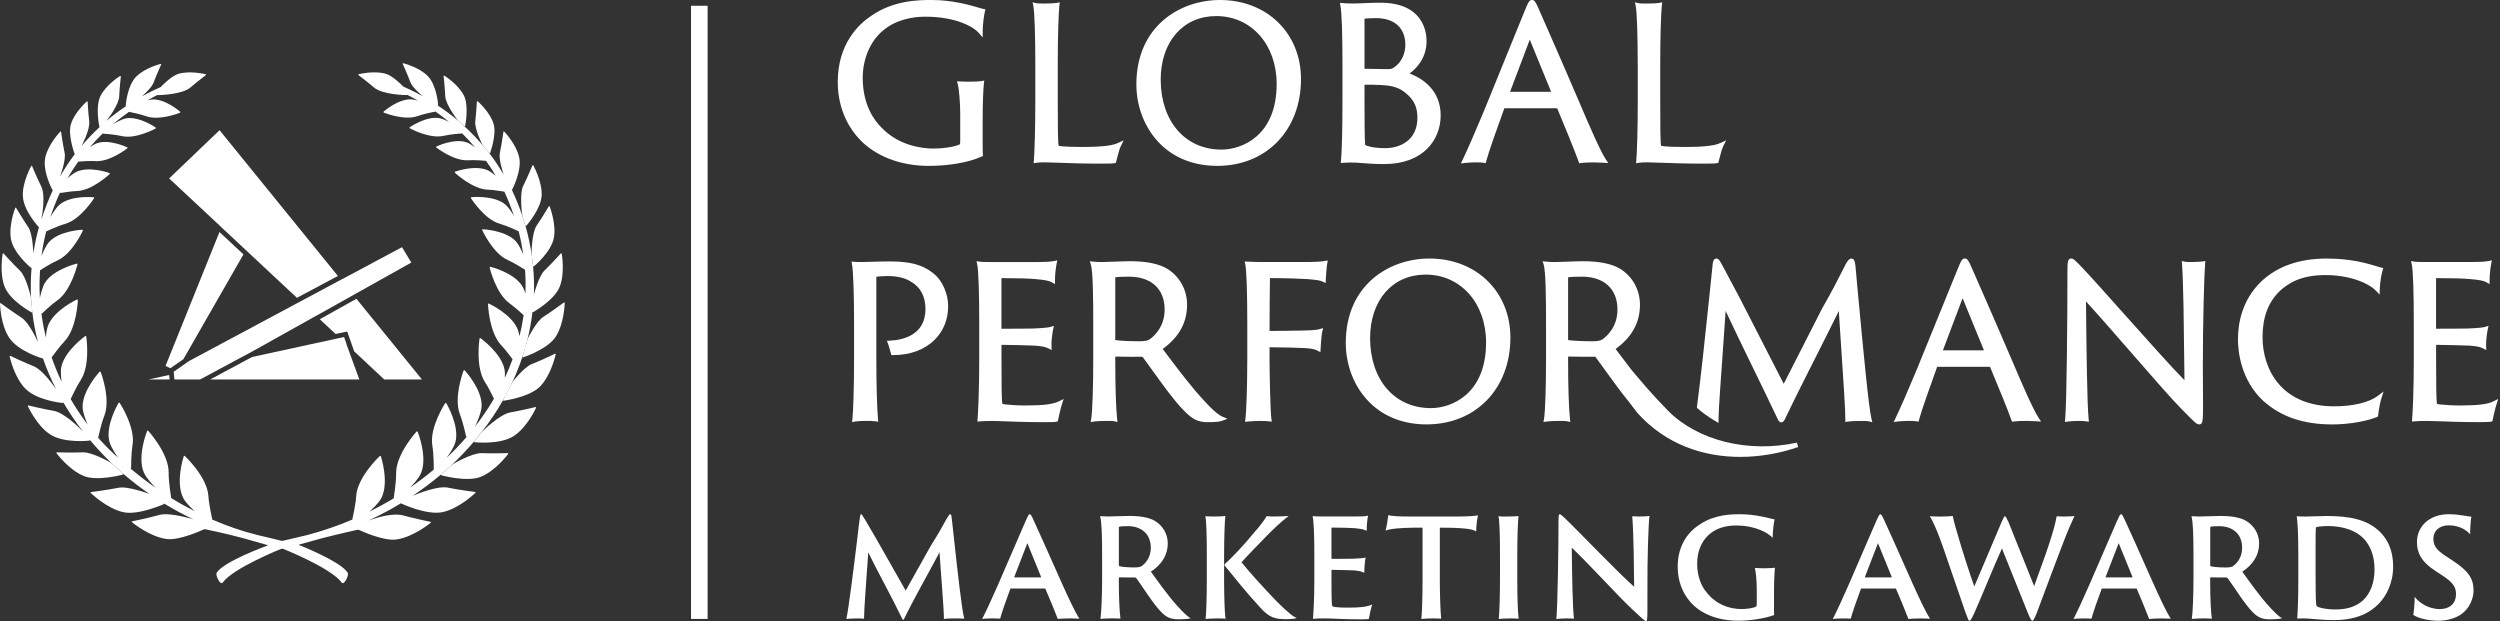 <svg width="161" height="40" viewBox="0 0 161 40" fill="none" xmlns="http://www.w3.org/2000/svg">
<rect x="0" y="0" width="161" height="40" fill="#333333" stroke="none"/>
<g clip-path="url(#clip0_124_957)">
<path d="M22.784 33.941H22.789C22.745 33.957 22.699 33.973 22.654 33.991C22.729 33.962 22.784 33.941 22.784 33.941Z" fill="white"/>
<path d="M20.854 34.633C21.039 34.579 21.264 34.504 21.496 34.421C21.282 34.493 21.069 34.569 20.854 34.633Z" fill="white"/>
<path d="M57.322 21.937L57.113 21.947L57.192 22.14C57.234 22.245 57.311 22.531 57.353 22.684L57.403 22.867H57.516C58.579 22.877 59.538 22.527 60.184 21.889C60.757 21.326 61.06 20.573 61.06 19.712C61.06 18.851 60.649 18.103 60.262 17.735C59.66 17.195 58.931 16.835 57.329 16.835C56.878 16.835 56.442 16.849 56.093 16.86C55.863 16.869 55.67 16.875 55.538 16.875C55.355 16.875 55.173 16.875 55.03 16.862L54.838 16.845L54.871 17.033C54.951 17.495 55.002 18.983 55.002 20.824V23.157C55.002 24.912 54.948 26.481 54.896 26.985L54.875 27.188L55.077 27.143C55.173 27.122 55.517 27.107 55.767 27.107C55.96 27.107 56.222 27.107 56.37 27.13L56.56 27.162L56.542 26.973C56.489 26.416 56.436 24.851 56.436 23.196V17.961C56.436 17.91 56.436 17.859 56.436 17.824C56.542 17.802 56.869 17.776 57.168 17.776C57.792 17.776 58.341 17.912 58.685 18.154C59.284 18.495 59.6 19.101 59.6 19.908C59.6 21.652 58.008 21.907 57.322 21.936V21.937Z" fill="white"/>
<path d="M62.888 16.816L62.932 17.026C63.015 17.404 63.063 18.824 63.063 20.825V23.159C63.063 25.114 62.99 26.575 62.957 26.976L62.942 27.149L63.118 27.134C63.251 27.122 63.547 27.108 63.946 27.108C64.12 27.108 64.35 27.117 64.652 27.13C65.225 27.153 66.091 27.188 67.313 27.188C67.86 27.188 67.968 27.173 68.031 27.157L68.123 27.135L68.14 27.044C68.189 26.805 68.296 26.322 68.391 26.027L68.498 25.695L68.184 25.849C67.807 26.036 67.183 26.113 66.031 26.113C65.511 26.113 65.138 26.079 64.839 26.054L64.762 26.047C64.649 26.035 64.583 26.019 64.553 26.009C64.504 25.814 64.495 24.733 64.495 23.066V22.207C64.907 22.211 66.232 22.235 66.647 22.259C67.156 22.299 67.346 22.352 67.502 22.43L67.728 22.543L67.716 22.291C67.703 22.046 67.753 21.53 67.819 21.229L67.872 20.985L67.63 21.057C67.531 21.087 67.257 21.128 66.519 21.157C66.197 21.168 64.987 21.17 64.493 21.17V17.911C65.511 17.911 66.297 17.935 66.712 17.977C67.262 18.023 67.564 18.081 67.719 18.17L67.941 18.299V18.044C67.941 17.618 68.007 17.178 68.045 16.986L68.09 16.765L67.868 16.814C67.643 16.863 67.111 16.876 66.831 16.876H63.862C63.618 16.876 63.246 16.876 63.098 16.852L62.884 16.817L62.888 16.816Z" fill="white"/>
<path d="M71.763 27.131L71.966 27.175L71.942 26.971C71.871 26.347 71.823 24.874 71.823 23.304V22.963C72.389 22.974 73.274 22.985 73.546 22.974C73.56 22.974 73.573 22.974 73.6 23.008C73.756 23.216 73.953 23.489 74.17 23.792C74.829 24.709 75.65 25.851 76.205 26.4C76.792 27.011 77.146 27.188 77.783 27.188C78.253 27.188 78.546 27.159 78.705 27.099L79.048 26.968L78.708 26.826C78.562 26.765 78.216 26.55 77.532 25.789H77.531C76.755 24.963 75.924 23.859 75.188 22.885L74.878 22.473C75.933 21.708 76.448 20.773 76.448 19.618C76.448 18.676 75.978 17.817 75.19 17.322C74.657 16.99 73.843 16.822 72.772 16.822C72.505 16.822 72.053 16.84 71.665 16.854C71.375 16.865 71.121 16.875 71.007 16.875C70.811 16.875 70.642 16.875 70.408 16.849L70.185 16.826L70.251 17.039C70.388 17.481 70.405 19.202 70.405 20.826V23.159C70.405 24.913 70.349 26.555 70.275 26.976L70.238 27.183L70.447 27.145C70.571 27.122 70.941 27.107 71.21 27.107C71.422 27.107 71.662 27.107 71.766 27.129L71.763 27.131ZM71.823 21.901V17.856C71.956 17.837 72.212 17.817 72.704 17.817C74.144 17.817 75.003 18.61 75.003 19.937C75.003 21.038 74.337 21.637 74.049 21.845C73.909 21.941 73.721 21.977 73.359 21.977C72.744 21.977 72.125 21.945 71.823 21.901Z" fill="white"/>
<path d="M80.349 16.85L80.156 16.839L80.195 17.025C80.278 17.424 80.325 18.809 80.325 20.825V23.158C80.325 25.075 80.256 26.611 80.206 26.981L80.182 27.165L80.369 27.145C80.502 27.133 80.896 27.107 81.115 27.107C81.437 27.107 81.593 27.12 81.714 27.133L81.905 27.153L81.876 26.964C81.813 26.567 81.759 24.126 81.759 23.144V22.364C82.66 22.365 83.58 22.392 84.008 22.416C84.429 22.44 84.667 22.485 84.828 22.571L85.037 22.683L85.047 22.447C85.061 22.081 85.115 21.53 85.15 21.375L85.208 21.129L84.965 21.201C84.799 21.249 84.45 21.278 83.865 21.287C83.533 21.298 82.156 21.311 81.759 21.313C81.759 20.212 81.772 19.011 81.784 17.909C82.909 17.911 83.824 17.951 84.193 17.974C84.851 18.027 85.02 18.064 85.173 18.134L85.37 18.225L85.382 18.009C85.393 17.799 85.42 17.306 85.473 16.978L85.506 16.773L85.301 16.81C85.076 16.85 84.598 16.874 84.284 16.874H81.157C80.893 16.874 80.575 16.861 80.351 16.848L80.349 16.85Z" fill="white"/>
<path d="M97.27 21.739C97.27 18.79 95.077 16.649 92.055 16.649C89.46 16.649 86.668 18.35 86.668 22.083C86.668 23.557 87.232 24.961 88.215 25.93C89.144 26.848 90.406 27.331 91.87 27.331H91.896C95.061 27.318 97.27 25.018 97.27 21.737V21.739ZM95.703 22.056C95.703 25.393 93.468 26.283 92.149 26.283C89.819 26.283 88.246 24.477 88.233 21.792C88.233 19.335 89.671 17.684 91.814 17.684C94.068 17.684 95.703 19.523 95.703 22.056Z" fill="white"/>
<path d="M110.779 16.847C110.721 16.75 110.661 16.649 110.539 16.649C110.354 16.649 110.32 16.85 110.299 16.98C110.267 17.287 110.233 17.608 110.2 17.943C110.164 18.299 110.126 18.67 110.085 19.061C109.85 21.369 109.501 24.583 109.286 26.183L109.276 26.261L109.336 26.312C109.665 26.597 110.04 26.865 110.451 27.106L110.674 27.238V26.982C110.674 26.466 110.814 24.527 110.948 22.651C111.014 21.733 111.08 20.809 111.131 20.024C111.667 21.174 112.23 22.329 112.822 23.543C113.345 24.613 113.892 25.738 114.468 26.954C114.513 27.056 114.576 27.198 114.716 27.198C114.859 27.198 114.925 27.049 114.978 26.932C115.592 25.647 116.31 24.23 117.002 22.859C117.479 21.914 117.969 20.943 118.419 20.029C118.466 20.769 118.522 21.613 118.578 22.455C118.71 24.423 118.847 26.46 118.839 27.001L118.836 27.175L119.009 27.147C119.167 27.123 119.457 27.109 119.803 27.109C120.063 27.109 120.252 27.109 120.342 27.131L120.578 27.191L120.52 26.956C120.34 26.221 119.989 22.489 119.708 19.488L119.651 18.893C119.595 18.289 119.54 17.699 119.495 17.158V17.152C119.46 16.873 119.431 16.653 119.228 16.653C119.108 16.653 119.009 16.748 118.855 17.026L118.775 17.187C118.398 17.933 118.009 18.707 117.346 19.862L114.872 24.718L112.048 19.208C111.87 18.886 111.617 18.405 111.387 17.967C111.147 17.511 110.94 17.115 110.84 16.945C110.817 16.913 110.8 16.881 110.784 16.852L110.779 16.847Z" fill="white"/>
<path d="M122.911 27.108C123.184 27.108 123.297 27.108 123.418 27.132L123.554 27.159L123.59 27.023C123.738 26.448 124.29 24.915 124.692 23.795L124.753 23.621H128.156C128.598 24.671 129.325 26.451 129.534 27.047L129.576 27.164L129.7 27.143C129.837 27.121 130.176 27.105 130.545 27.105C130.678 27.105 130.879 27.116 131.097 27.127L131.447 27.146L131.283 26.902C130.936 26.385 130.155 24.581 129.599 23.269C128.387 20.433 127.022 17.345 126.993 17.278C126.791 16.809 126.706 16.646 126.536 16.646C126.355 16.646 126.289 16.806 126.092 17.281L123.445 23.787C122.903 25.093 122.401 26.24 122.071 26.934L121.955 27.176L122.222 27.143C122.312 27.132 122.641 27.105 122.913 27.105L122.911 27.108ZM125.123 22.561L126.392 19.202L127.766 22.561H125.123Z" fill="white"/>
<path d="M141.876 25.941C141.876 25.689 141.873 25.435 141.871 25.142C141.866 24.738 141.863 24.26 141.863 23.609C141.863 20.912 141.943 17.786 142.009 16.994L142.024 16.811L141.84 16.837C141.747 16.849 141.422 16.875 141.192 16.875C141.03 16.875 140.808 16.875 140.703 16.853L140.508 16.809L140.523 17.006C140.611 18.16 140.645 21.274 140.669 23.547L140.679 24.486C139.902 23.703 138.261 21.866 136.795 20.223C135.597 18.881 134.466 17.613 133.922 17.054C133.592 16.727 133.513 16.648 133.399 16.648C133.143 16.648 133.143 16.9 133.143 17.577C133.143 20.247 133.1 25.934 132.997 26.985L132.979 27.172L133.166 27.145C133.248 27.134 133.666 27.107 133.8 27.107C133.986 27.107 134.163 27.107 134.34 27.132L134.527 27.159L134.507 26.973C134.404 25.963 134.364 22.143 134.338 19.414C135.077 20.215 136.197 21.5 137.283 22.746C138.616 24.277 139.876 25.724 140.444 26.293C141.329 27.202 141.466 27.331 141.62 27.331C141.868 27.331 141.876 27.134 141.876 25.939V25.941Z" fill="white"/>
<path d="M145.811 25.865C146.932 26.853 148.367 27.333 150.2 27.333C151.358 27.333 152.518 27.094 153.065 26.858L153.146 26.822L153.154 26.736C153.181 26.448 153.273 25.932 153.361 25.655L153.503 25.215L153.131 25.494C152.56 25.921 151.535 26.167 150.319 26.167C146.916 26.167 145.708 23.768 145.708 21.715C145.708 20.431 146.073 19.457 146.823 18.736C147.341 18.261 148.144 17.715 149.756 17.715C151.368 17.715 152.56 18.254 153.004 18.717L153.249 18.972L153.258 18.619C153.271 18.186 153.361 17.656 153.438 17.414L153.485 17.267L153.336 17.227C153.252 17.205 153.155 17.176 153.044 17.143C152.43 16.959 151.403 16.651 149.835 16.651C148.062 16.651 146.638 17.155 145.599 18.152C144.381 19.347 144.125 20.822 144.125 21.848C144.125 22.597 144.289 24.489 145.806 25.867L145.811 25.865Z" fill="white"/>
<path d="M160.572 25.85C160.194 26.037 159.571 26.113 158.419 26.113C157.9 26.113 157.528 26.081 157.229 26.054L157.153 26.048C157.039 26.035 156.973 26.019 156.942 26.01C156.894 25.815 156.885 24.732 156.885 23.067V22.207C157.296 22.212 158.622 22.236 159.037 22.258C159.544 22.298 159.735 22.351 159.891 22.429L160.118 22.542L160.105 22.29C160.092 22.046 160.142 21.531 160.208 21.228L160.261 20.984L160.02 21.056C159.92 21.086 159.647 21.128 158.908 21.156C158.587 21.167 157.377 21.169 156.883 21.169V17.91C157.901 17.91 158.686 17.934 159.101 17.976C159.652 18.02 159.953 18.079 160.109 18.169L160.331 18.296V18.041C160.331 17.617 160.395 17.177 160.434 16.984L160.477 16.764L160.255 16.811C160.03 16.861 159.497 16.874 159.219 16.874H156.252C156.008 16.874 155.636 16.874 155.486 16.85L155.272 16.815L155.319 17.025C155.401 17.402 155.449 18.821 155.449 20.824V23.158C155.449 25.113 155.379 26.574 155.343 26.975L155.329 27.148L155.504 27.133C155.636 27.121 155.934 27.107 156.333 27.107C156.505 27.107 156.736 27.117 157.039 27.128C157.612 27.15 158.477 27.185 159.702 27.185C160.249 27.185 160.356 27.169 160.419 27.155L160.511 27.133L160.528 27.042C160.577 26.804 160.683 26.321 160.778 26.024L160.886 25.692L160.572 25.847V25.85Z" fill="white"/>
<path d="M100.827 16.854C100.537 16.865 100.283 16.875 100.169 16.875C99.972 16.875 99.803 16.875 99.57 16.849L99.346 16.826L99.412 17.039C99.547 17.481 99.565 19.202 99.565 20.826V23.159C99.565 24.944 99.51 26.548 99.435 26.976L99.398 27.183L99.607 27.145C99.731 27.122 100.101 27.107 100.37 27.107C100.58 27.107 100.822 27.107 100.926 27.129L101.129 27.174L101.105 26.969C101.034 26.347 100.986 24.874 100.986 23.303V22.961C101.552 22.972 102.439 22.985 102.709 22.972C102.723 22.972 102.736 22.972 102.764 23.006C102.918 23.212 103.111 23.48 103.325 23.778C103.793 24.427 104.376 25.236 104.866 25.831C105.196 26.268 105.431 26.574 105.439 26.583C107.307 28.663 109.747 29.424 112.072 29.424C113.395 29.424 114.68 29.177 115.801 28.788L115.721 28.505C112.603 29.186 109.353 28.386 107.44 26.469L106.744 25.741C106.403 25.382 105.923 24.837 105.317 24.118L105.034 23.778C104.8 23.475 104.572 23.17 104.348 22.875L104.044 22.473C105.1 21.708 105.614 20.773 105.614 19.618C105.614 18.676 105.143 17.817 104.355 17.322C103.822 16.99 103.008 16.822 101.937 16.822C101.67 16.822 101.219 16.84 100.83 16.854H100.827ZM104.165 19.937C104.165 21.038 103.499 21.637 103.211 21.845C103.071 21.941 102.883 21.977 102.521 21.977C101.906 21.977 101.287 21.945 100.986 21.901V17.856C101.119 17.837 101.375 17.817 101.867 17.817C103.306 17.817 104.165 18.61 104.165 19.937Z" fill="white"/>
<path d="M59.806 10.683C61.11 10.683 62.38 10.46 63.209 10.086L63.306 10.043L63.296 9.938C63.283 9.812 63.283 9.579 63.283 9.012V7.621C63.283 6.716 63.325 5.694 63.362 5.385L63.386 5.19L63.191 5.222C63.032 5.249 62.815 5.26 62.467 5.26C62.26 5.257 62.02 5.26 61.837 5.247L61.629 5.233L61.684 5.432C61.755 5.688 61.838 6.586 61.838 7.316V8.986C61.838 9.168 61.832 9.251 61.825 9.287C61.464 9.471 60.707 9.568 60.128 9.568C59.499 9.568 57.91 9.434 56.745 8.193C56.302 7.755 55.559 6.756 55.559 5.01C55.559 3.812 56.031 2.689 56.819 2.006C57.699 1.238 58.814 1.075 59.594 1.075C61.603 1.075 62.717 1.753 63.024 2.11L63.285 2.413V2.014C63.285 1.56 63.376 0.939 63.426 0.754L63.467 0.604L63.314 0.573C63.254 0.56 63.158 0.531 63.029 0.494C62.482 0.333 61.343 0 60.008 0C59.213 0 57.557 0 56.088 1.032C55.29 1.566 53.952 2.829 53.952 5.275C53.952 7.192 54.814 8.393 55.327 8.938C56.343 10.047 57.976 10.683 59.808 10.683H59.806Z" fill="white"/>
<path d="M66.674 4.176V6.508C66.674 8.396 66.62 9.878 66.581 10.325L66.565 10.513L66.753 10.482C67.017 10.439 67.456 10.452 68.25 10.482C68.861 10.506 69.696 10.538 70.939 10.538C71.57 10.538 71.696 10.524 71.77 10.51L71.86 10.492L71.922 10.253C71.985 10.004 72.09 9.589 72.18 9.411L72.368 9.037L71.987 9.211C71.713 9.336 71.226 9.463 69.696 9.463C69.115 9.463 68.655 9.449 68.401 9.425C68.24 9.409 68.182 9.38 68.18 9.388C68.13 9.25 68.119 8.147 68.119 6.417V4.138C68.119 2.289 68.172 0.833 68.225 0.35L68.248 0.146L68.047 0.19C67.955 0.211 67.617 0.227 67.278 0.227C67.151 0.227 66.814 0.227 66.726 0.205L66.498 0.149L66.546 0.377C66.623 0.745 66.676 2.308 66.676 4.176H66.674Z" fill="white"/>
<path d="M78.385 10.683H78.411C81.575 10.67 83.784 8.37 83.784 5.09C83.784 2.14 81.591 0 78.57 0C75.975 0 73.182 1.7 73.182 5.434C73.182 6.908 73.747 8.311 74.73 9.281C75.658 10.198 76.921 10.681 78.385 10.681V10.683ZM78.329 1.035C80.583 1.035 82.217 2.874 82.217 5.407C82.217 8.744 79.983 9.634 78.663 9.634C76.334 9.634 74.76 7.828 74.748 5.142C74.748 2.686 76.187 1.035 78.329 1.035Z" fill="white"/>
<path d="M86.455 4.176V6.507C86.455 8.185 86.416 9.79 86.362 10.323L86.344 10.495L86.519 10.484C86.719 10.471 87.082 10.457 87.279 10.471C87.364 10.474 87.475 10.484 87.61 10.495C87.959 10.522 88.487 10.565 89.156 10.565C91.659 10.565 92.779 8.994 92.779 7.437C92.779 5.756 91.547 5.026 90.776 4.732C91.206 4.421 91.87 3.759 91.87 2.64C91.87 2.061 91.655 0.174 88.889 0.174C88.527 0.174 88.17 0.19 87.838 0.203C87.559 0.215 87.298 0.226 87.071 0.226C86.888 0.226 86.651 0.214 86.481 0.201L86.288 0.187L86.325 0.376C86.408 0.807 86.455 2.158 86.455 4.179V4.176ZM89.209 9.541C88.46 9.541 88.038 9.412 87.921 9.337C87.874 9.045 87.874 7.145 87.874 6.507V5.456C88.08 5.45 88.579 5.452 88.949 5.475C89.436 5.498 89.996 5.571 90.453 5.933H90.454C91.18 6.487 91.28 7.058 91.28 7.594C91.28 9.031 90.165 9.541 89.209 9.541ZM89.755 4.357C89.629 4.44 89.555 4.452 89.33 4.452C89.129 4.452 88.223 4.44 87.874 4.429V1.203C87.993 1.187 88.241 1.167 88.608 1.167C89.812 1.167 90.504 1.799 90.504 2.903C90.504 3.37 90.308 3.997 89.755 4.357Z" fill="white"/>
<path d="M95.037 10.458C95.31 10.458 95.423 10.458 95.542 10.482L95.678 10.509L95.714 10.376C95.862 9.801 96.41 8.273 96.813 7.158L96.879 6.973H100.281C100.724 8.021 101.449 9.8 101.66 10.399L101.702 10.516L101.826 10.495C101.963 10.473 102.302 10.457 102.67 10.457C102.804 10.457 103.005 10.468 103.221 10.479L103.573 10.498L103.409 10.254C103.061 9.737 102.281 7.934 101.724 6.621C100.508 3.777 99.131 0.661 99.118 0.63C98.917 0.161 98.832 -0.003 98.661 -0.003C98.481 -0.003 98.415 0.157 98.217 0.632L95.571 7.138C95.025 8.449 94.525 9.596 94.197 10.285L94.082 10.527L94.35 10.493C94.456 10.481 94.787 10.455 95.04 10.455L95.037 10.458ZM97.249 5.911L98.518 2.552L99.892 5.911H97.249Z" fill="white"/>
<path d="M105.473 4.175V6.507C105.473 8.4 105.418 9.879 105.379 10.324L105.363 10.512L105.552 10.482C105.815 10.439 106.255 10.451 107.048 10.482C107.659 10.506 108.494 10.538 109.738 10.538C110.368 10.538 110.494 10.523 110.568 10.509L110.658 10.491L110.719 10.257C110.782 10.008 110.886 9.592 110.978 9.412L111.166 9.038L110.784 9.212C110.51 9.337 110.023 9.464 108.493 9.464C107.912 9.464 107.452 9.45 107.197 9.426C107.037 9.41 106.977 9.38 106.977 9.389C106.927 9.252 106.918 8.193 106.918 6.418V4.139C106.918 2.289 106.971 0.832 107.024 0.351L107.046 0.146L106.844 0.191C106.752 0.212 106.414 0.228 106.073 0.228C105.946 0.228 105.61 0.228 105.519 0.205L105.291 0.15L105.339 0.378C105.417 0.745 105.47 2.308 105.47 4.177L105.473 4.175Z" fill="white"/>
<path d="M61.291 33.378C61.264 33.15 61.248 33.116 61.203 33.116C61.158 33.116 61.114 33.159 60.983 33.37C60.735 33.834 60.497 34.261 59.924 35.182L58.326 38.033L56.412 34.665C56.138 34.218 55.768 33.536 55.582 33.264C55.529 33.177 55.493 33.116 55.458 33.116C55.422 33.116 55.405 33.142 55.387 33.257C55.326 33.668 55.273 34.115 55.22 34.604C54.972 36.651 54.637 39.301 54.505 39.863C54.629 39.845 54.858 39.828 55.167 39.828C55.273 39.828 55.511 39.828 55.643 39.845C55.643 39.207 55.82 37.029 55.916 35.576C56.516 36.818 57.398 38.375 58.096 39.836C58.149 39.941 58.185 39.949 58.238 39.826C58.856 38.549 59.782 36.939 60.506 35.566C60.595 36.984 60.789 39.198 60.789 39.861C60.939 39.834 61.24 39.826 61.549 39.826C61.84 39.826 62.007 39.836 62.096 39.844C61.946 39.292 61.663 36.781 61.443 34.743C61.389 34.279 61.346 33.807 61.293 33.378H61.291Z" fill="white"/>
<path d="M65.103 37.901H67.291C67.317 37.901 67.317 37.91 67.326 37.926C67.574 38.496 67.971 39.457 68.121 39.859C68.263 39.842 68.624 39.824 68.942 39.824C69.056 39.824 69.286 39.834 69.516 39.842C69.26 39.475 68.766 38.416 68.351 37.488C67.584 35.738 66.692 33.787 66.578 33.534C66.428 33.192 66.366 33.114 66.314 33.114C66.253 33.114 66.208 33.21 66.058 33.534L64.294 37.611C63.853 38.617 63.491 39.395 63.253 39.859C63.349 39.842 63.623 39.824 63.906 39.824C64.17 39.824 64.294 39.834 64.409 39.842C64.516 39.44 64.815 38.591 65.063 37.926C65.072 37.909 65.08 37.901 65.108 37.901H65.103ZM65.323 37.148L66.161 34.979L67.043 37.148C67.053 37.175 67.043 37.183 67.017 37.183H65.341C65.315 37.183 65.315 37.173 65.323 37.148Z" fill="white"/>
<path d="M76.688 39.816C76.503 39.728 76.237 39.484 75.84 39.046C75.257 38.408 74.648 37.55 74.118 36.814C74.815 36.36 75.204 35.739 75.204 35.002C75.204 34.32 74.825 33.812 74.366 33.541C73.996 33.323 73.431 33.226 72.716 33.226C72.354 33.226 71.56 33.261 71.391 33.261C71.207 33.261 71.047 33.251 70.844 33.243C70.951 33.577 70.976 34.521 70.976 35.771V37.312C70.976 38.431 70.923 39.491 70.87 39.857C70.994 39.84 71.391 39.822 71.62 39.822C71.832 39.822 72.043 39.832 72.159 39.84C72.098 39.428 72.053 38.519 72.053 37.468V37.232C72.053 37.197 72.062 37.179 72.088 37.179C72.405 37.189 72.891 37.189 73.086 37.189C73.129 37.189 73.164 37.207 73.192 37.25C73.544 37.723 74.295 38.939 74.797 39.428C75.114 39.744 75.372 39.883 75.901 39.883C76.184 39.883 76.537 39.865 76.686 39.813L76.688 39.816ZM73.538 36.447C73.441 36.518 73.29 36.543 73.052 36.543C72.629 36.543 72.257 36.508 72.09 36.465C72.062 36.447 72.054 36.438 72.054 36.369V33.98C72.054 33.945 72.054 33.927 72.09 33.919C72.186 33.892 72.407 33.884 72.646 33.884C73.457 33.884 74.112 34.348 74.112 35.275C74.112 35.852 73.829 36.229 73.538 36.447Z" fill="white"/>
<path d="M79.952 36.212C80.155 35.968 81.355 34.733 81.778 34.304C82.414 33.674 82.819 33.36 82.986 33.227C82.809 33.245 82.422 33.263 81.963 33.263C81.822 33.263 81.68 33.253 81.575 33.236C81.522 33.358 81.143 33.883 80.745 34.32C80.074 35.151 79.289 35.956 78.874 36.331C78.856 36.358 78.856 36.401 78.865 36.419C79.508 37.215 80.338 38.239 81.115 39.079C81.733 39.78 82.103 39.875 82.845 39.875C83.055 39.875 83.427 39.85 83.506 39.797C83.329 39.727 83.047 39.561 82.192 38.703C81.574 38.065 80.401 36.788 79.951 36.21L79.952 36.212Z" fill="white"/>
<path d="M77.64 39.861C77.772 39.844 78.179 39.826 78.443 39.826C78.646 39.826 78.831 39.836 78.929 39.844C78.868 39.582 78.832 38.365 78.832 37.316V35.775C78.832 34.533 78.876 33.571 78.911 33.23C78.762 33.247 78.531 33.265 78.152 33.265C77.975 33.265 77.719 33.255 77.623 33.247C77.693 33.518 77.719 34.525 77.719 35.775V37.316C77.719 38.435 77.684 39.52 77.64 39.861Z" fill="white"/>
<path d="M84.557 39.852C84.68 39.834 84.954 39.825 85.306 39.825C85.783 39.825 86.471 39.885 87.662 39.885C88.006 39.885 88.12 39.876 88.156 39.85C88.191 39.622 88.279 39.212 88.368 38.931C88.067 39.072 87.618 39.132 86.859 39.132C86.489 39.132 86.249 39.123 86.011 39.097C85.932 39.088 85.834 39.062 85.808 39.035C85.763 39 85.747 38.764 85.747 37.215V36.733C85.747 36.716 85.765 36.698 85.783 36.698C85.985 36.698 86.894 36.716 87.186 36.733C87.555 36.761 87.715 36.812 87.864 36.891C87.855 36.655 87.892 36.183 87.943 35.903C87.837 35.938 87.66 35.963 87.14 35.981C86.849 35.99 85.948 35.99 85.781 35.99C85.763 35.99 85.746 35.973 85.746 35.946V34.003C85.746 33.985 85.771 33.976 85.781 33.976C86.355 33.976 86.902 33.993 87.194 34.011C87.679 34.056 87.882 34.107 88.014 34.186C88.014 33.767 88.067 33.383 88.103 33.207C87.935 33.26 87.538 33.26 87.29 33.26H85.226C84.98 33.26 84.679 33.26 84.529 33.242C84.6 33.504 84.644 34.336 84.644 35.77V37.311C84.644 38.588 84.582 39.525 84.555 39.848L84.557 39.852Z" fill="white"/>
<path d="M94.086 34.017C94.615 34.052 94.897 34.113 95.065 34.228C95.075 33.886 95.111 33.493 95.18 33.186C94.995 33.239 94.341 33.264 93.767 33.264H90.828C90.035 33.264 89.645 33.237 89.407 33.177C89.38 33.43 89.293 33.955 89.23 34.166C89.504 34.07 89.805 34.035 90.439 34C91.003 33.973 91.233 33.982 91.613 33.982V37.316C91.613 38.435 91.578 39.512 91.534 39.861C91.737 39.834 91.984 39.826 92.309 39.826C92.512 39.826 92.697 39.836 92.813 39.844C92.768 39.467 92.725 38.365 92.725 37.316V33.982C93.413 33.982 93.766 33.992 94.084 34.017H94.086Z" fill="white"/>
<path d="M96.52 39.861C96.634 39.844 96.996 39.826 97.261 39.826C97.491 39.826 97.712 39.836 97.808 39.844C97.747 39.582 97.712 38.365 97.712 37.316V35.775C97.712 34.533 97.757 33.561 97.791 33.23C97.702 33.247 97.421 33.265 97.031 33.265C96.854 33.265 96.599 33.265 96.502 33.247C96.573 33.528 96.599 34.525 96.599 35.775V37.316C96.599 38.435 96.563 39.512 96.52 39.861Z" fill="white"/>
<path d="M105.592 33.264C105.442 33.264 105.204 33.255 105.116 33.247C105.212 34.349 105.23 36.807 105.24 37.788C104.313 36.992 101.72 34.271 100.748 33.343C100.563 33.167 100.484 33.116 100.447 33.116C100.394 33.116 100.368 33.151 100.368 33.606C100.368 35.137 100.315 39.065 100.227 39.861C100.305 39.844 100.738 39.826 100.844 39.826C101.012 39.826 101.197 39.826 101.364 39.844C101.276 39.161 101.24 37.027 101.222 35.268C102.361 36.352 104.223 38.408 105.114 39.239C105.722 39.809 105.935 40 106.005 40C106.067 40 106.094 39.93 106.094 39.309V38.022C106.084 35.896 106.157 33.77 106.226 33.228C106.155 33.245 105.828 33.263 105.59 33.263L105.592 33.264Z" fill="white"/>
<path d="M114.308 36.563C114.177 36.572 113.982 36.598 113.612 36.598C113.417 36.598 113.161 36.588 113.012 36.572C113.065 36.781 113.136 37.333 113.136 37.946V38.812C113.136 38.97 113.126 39.038 113.108 39.056C112.914 39.169 112.473 39.222 112.146 39.222C111.353 39.222 110.496 38.916 109.905 38.147C109.57 37.762 109.297 37.115 109.297 36.301C109.297 35.488 109.588 34.876 110.011 34.472C110.452 34.06 111.044 33.842 111.794 33.842C113.091 33.842 113.895 34.341 114.159 34.638C114.159 34.209 114.238 33.641 114.283 33.448C114.035 33.413 113.144 33.116 112.05 33.116C111.424 33.116 110.418 33.151 109.508 33.746C108.784 34.193 108.044 35.049 108.044 36.493C108.044 37.447 108.37 38.199 108.829 38.732C109.517 39.545 110.629 39.974 111.969 39.974C112.764 39.974 113.726 39.809 114.255 39.608C114.246 39.502 114.246 39.294 114.246 38.829V38.182C114.246 37.404 114.281 36.773 114.307 36.563H114.308Z" fill="white"/>
<path d="M118.03 39.861C118.126 39.844 118.4 39.826 118.683 39.826C118.947 39.826 119.071 39.836 119.187 39.844C119.293 39.442 119.592 38.593 119.84 37.928C119.849 37.911 119.857 37.903 119.885 37.903H122.073C122.1 37.903 122.1 37.912 122.108 37.928C122.354 38.498 122.752 39.459 122.901 39.861C123.043 39.844 123.405 39.826 123.722 39.826C123.836 39.826 124.066 39.836 124.296 39.844C124.04 39.477 123.546 38.418 123.131 37.49C122.364 35.74 121.473 33.789 121.358 33.536C121.209 33.194 121.146 33.116 121.095 33.116C121.032 33.116 120.988 33.212 120.839 33.536L119.074 37.612C118.633 38.619 118.271 39.397 118.033 39.861H118.03ZM120.104 37.148L120.942 34.979L121.825 37.148C121.835 37.175 121.825 37.183 121.798 37.183H120.121C120.094 37.183 120.094 37.174 120.104 37.148Z" fill="white"/>
<path d="M129.341 33.606C129.245 33.405 129.164 33.247 129.121 33.247C129.078 33.247 129.05 33.3 128.926 33.563L127.144 37.77C126.906 37.115 126.306 35.242 126.199 34.848C125.979 34.131 125.829 33.588 125.759 33.23C125.635 33.247 125.308 33.265 124.956 33.265C124.637 33.265 124.381 33.255 124.277 33.247C124.533 33.641 124.834 34.394 125.097 35.137L126.571 39.424C126.73 39.853 126.774 39.976 126.835 39.976C126.896 39.976 126.976 39.845 127.144 39.486C127.594 38.472 128.458 36.346 128.926 35.322L130.63 39.565C130.744 39.826 130.825 39.976 130.886 39.976C130.947 39.976 131.01 39.853 131.159 39.496C131.795 37.799 132.537 35.804 132.765 35.226C133.127 34.255 133.444 33.564 133.595 33.231C133.463 33.249 133.198 33.266 132.871 33.266C132.722 33.266 132.553 33.257 132.448 33.249C132.377 33.686 132.22 34.237 131.962 35.033C131.698 35.847 131.283 36.941 131 37.745L129.341 33.608V33.606Z" fill="white"/>
<path d="M136.859 33.536C136.71 33.194 136.647 33.116 136.596 33.116C136.533 33.116 136.489 33.212 136.34 33.536L134.575 37.612C134.134 38.619 133.772 39.397 133.534 39.861C133.63 39.844 133.904 39.826 134.187 39.826C134.451 39.826 134.575 39.836 134.691 39.844C134.797 39.442 135.096 38.593 135.344 37.928C135.354 37.911 135.362 37.903 135.389 37.903H137.577C137.604 37.903 137.604 37.912 137.612 37.928C137.858 38.498 138.256 39.459 138.405 39.861C138.547 39.844 138.909 39.826 139.226 39.826C139.34 39.826 139.57 39.836 139.8 39.844C139.544 39.477 139.051 38.418 138.636 37.49C137.868 35.74 136.977 33.789 136.863 33.536H136.859ZM137.3 37.183H135.624C135.596 37.183 135.596 37.174 135.606 37.148L136.444 34.979L137.328 37.148C137.337 37.175 137.328 37.183 137.3 37.183Z" fill="white"/>
<path d="M146.125 39.047C145.542 38.41 144.933 37.551 144.403 36.816C145.1 36.362 145.488 35.741 145.488 35.004C145.488 34.322 145.108 33.815 144.649 33.543C144.279 33.325 143.715 33.227 142.999 33.227C142.637 33.227 141.842 33.263 141.675 33.263C141.49 33.263 141.33 33.253 141.128 33.245C141.234 33.578 141.26 34.523 141.26 35.773V37.314C141.26 38.434 141.207 39.492 141.153 39.859C141.277 39.842 141.675 39.824 141.903 39.824C142.116 39.824 142.326 39.834 142.442 39.842C142.379 39.43 142.336 38.521 142.336 37.47V37.234C142.336 37.199 142.346 37.181 142.371 37.181C142.688 37.191 143.174 37.191 143.369 37.191C143.412 37.191 143.448 37.209 143.475 37.252C143.827 37.725 144.579 38.941 145.081 39.43C145.397 39.746 145.655 39.885 146.184 39.885C146.467 39.885 146.82 39.867 146.969 39.815C146.784 39.727 146.519 39.483 146.121 39.044L146.125 39.047ZM143.821 36.449C143.724 36.52 143.575 36.545 143.335 36.545C142.912 36.545 142.542 36.51 142.373 36.467C142.346 36.449 142.338 36.44 142.338 36.371V33.982C142.338 33.947 142.338 33.929 142.373 33.921C142.469 33.894 142.69 33.886 142.93 33.886C143.74 33.886 144.394 34.35 144.394 35.277C144.394 35.854 144.11 36.231 143.819 36.449H143.821Z" fill="white"/>
<path d="M149.909 33.23C149.238 33.239 148.718 33.265 148.478 33.265C148.258 33.265 148.002 33.255 147.906 33.247C147.959 33.509 148.012 34.271 148.012 35.767V37.351C148.012 38.663 147.968 39.451 147.941 39.836C148.462 39.801 148.806 39.853 149.283 39.888C149.584 39.916 149.944 39.933 150.316 39.933C151.895 39.933 152.698 39.373 153.166 38.909C153.668 38.402 154.119 37.571 154.119 36.477C154.119 35.383 153.721 34.71 153.281 34.263C152.442 33.422 151.234 33.239 149.91 33.231L149.909 33.23ZM152.177 38.662C151.691 39.108 151.065 39.249 150.412 39.249C149.802 39.249 149.318 39.136 149.204 39.038C149.159 38.995 149.151 38.847 149.141 38.584C149.133 38.375 149.123 37.876 149.123 36.947V35.697C149.123 34.866 149.123 34.183 149.141 34.008C149.141 33.981 149.151 33.965 149.176 33.947C149.3 33.912 149.592 33.877 149.909 33.877C150.906 33.877 151.823 34.166 152.362 34.848C152.785 35.4 152.919 36.029 152.919 36.703C152.919 37.517 152.645 38.234 152.177 38.663V38.662Z" fill="white"/>
<path d="M157.937 36.091L157.504 35.81C156.807 35.355 156.711 35.075 156.711 34.673C156.711 34.209 157.081 33.832 157.691 33.832C158.476 33.832 158.899 34.209 159.076 34.41C159.076 33.946 159.129 33.368 159.156 33.273C159.085 33.273 158.9 33.245 158.6 33.194C158.369 33.159 158.07 33.116 157.708 33.116C156.412 33.116 155.652 33.93 155.652 34.909C155.652 35.548 155.881 36.151 156.86 36.781L157.301 37.07C158.007 37.534 158.167 37.831 158.167 38.27C158.167 38.802 157.832 39.223 157.108 39.223C156.384 39.223 155.784 38.804 155.503 38.437C155.512 38.813 155.449 39.451 155.414 39.6C155.741 39.828 156.437 39.976 157.02 39.976C157.443 39.976 157.999 39.88 158.44 39.6C159.076 39.188 159.296 38.498 159.296 38.026C159.296 37.308 159.023 36.801 157.938 36.092L157.937 36.091Z" fill="white"/>
<path d="M45.57 0.372H44.502V39.858H45.57V0.372Z" fill="white"/>
<path d="M11.186 23.941L11.201 24.086H11.197L11.233 24.438H12.887L16.322 22.593L20.358 20.336L20.361 20.339L26.489 16.908L25.888 15.918L21.961 18.017L21.957 18.015L12.172 23.252L11.186 23.941Z" fill="white"/>
<path d="M22.16 21.706L21.702 21.803L16.233 22.99L13.537 24.438H23.142L22.308 22.159L22.323 22.173L22.16 21.706Z" fill="white"/>
<path d="M9.594 24.439H10.922L10.895 24.148L9.595 24.431L9.594 24.439Z" fill="white"/>
<path d="M11.81 23.13L15.678 16.382L14.134 14.943L10.66 23.567L10.974 23.714L11.81 23.13Z" fill="white"/>
<path d="M14.259 14.635L14.257 14.637L16.061 16.32L19.122 19.181L21.759 17.771L14.14 8.385L10.893 11.49L14.259 14.635Z" fill="white"/>
<path d="M27.173 24.438L22.953 19.241L20.596 20.559L21.61 21.506L22.361 21.35L22.808 22.626L24.747 24.438H27.173Z" fill="white"/>
<path d="M2.019 20.111C2.056 20.13 2.082 20.113 2.077 20.073L2.006 19.27C2.003 19.229 1.993 19.162 1.985 19.122C1.985 19.122 1.701 17.83 1.286 17.431C0.846 17.009 0.235 16.331 0.235 16.331C0.208 16.301 0.179 16.309 0.171 16.349C0.171 16.349 -0.053 17.591 0.307 18.484C0.668 19.381 2.019 20.111 2.019 20.111Z" fill="white"/>
<path d="M7.903 30.566C7.943 30.555 7.951 30.524 7.919 30.496L7.235 29.875C7.204 29.847 7.15 29.807 7.114 29.786C7.114 29.786 5.935 29.107 5.338 29.131C4.674 29.158 3.673 29.131 3.673 29.131C3.631 29.131 3.617 29.156 3.642 29.189C3.642 29.189 4.447 30.282 5.42 30.663C6.287 31.003 7.904 30.568 7.904 30.568L7.903 30.566Z" fill="white"/>
<path d="M32.864 26.561C32.189 26.674 31.078 27.771 31.078 27.771C31.049 27.8 31.002 27.851 30.976 27.883L30.542 28.414C30.515 28.446 30.527 28.476 30.569 28.479C30.569 28.479 32.212 28.661 33.103 28.069C33.967 27.498 34.519 26.267 34.519 26.267C34.537 26.229 34.517 26.206 34.476 26.216C34.476 26.216 33.512 26.449 32.862 26.559L32.864 26.561Z" fill="white"/>
<path d="M35.734 22.785C35.734 22.785 34.842 23.213 34.231 23.455C33.756 23.644 33.045 24.545 33.045 24.545C33.02 24.577 32.984 24.634 32.965 24.671L32.407 25.749C32.387 25.786 32.405 25.811 32.445 25.805C32.445 25.805 34.102 25.585 34.781 24.888C35.504 24.148 35.785 22.825 35.785 22.825C35.793 22.785 35.771 22.766 35.732 22.784L35.734 22.785Z" fill="white"/>
<path d="M36.305 19.488C36.305 19.488 35.526 20.063 34.984 20.41C34.545 20.689 34.016 21.746 34.016 21.746C33.998 21.783 33.974 21.846 33.962 21.886L33.649 22.965C33.636 23.005 33.658 23.025 33.699 23.012C33.699 23.012 35.251 22.499 35.78 21.697C36.339 20.848 36.366 19.518 36.366 19.518C36.366 19.476 36.34 19.464 36.306 19.488H36.305Z" fill="white"/>
<path d="M34.234 16.286C34.234 16.327 34.238 16.394 34.244 16.436L34.326 17.117C34.331 17.158 34.36 17.17 34.392 17.144C34.392 17.144 35.499 16.233 35.669 15.318C35.837 14.418 35.401 13.305 35.401 13.305C35.386 13.267 35.356 13.264 35.335 13.3C35.335 13.3 34.896 14.042 34.567 14.516C34.244 14.981 34.234 16.286 34.234 16.286Z" fill="white"/>
<path d="M33.669 13.994L33.83 14.517C33.842 14.557 33.874 14.564 33.901 14.533C33.901 14.533 34.842 13.461 34.883 12.592C34.924 11.689 34.35 10.662 34.35 10.662C34.329 10.626 34.3 10.627 34.284 10.665C34.284 10.665 33.958 11.45 33.7 11.961C33.431 12.495 33.634 13.849 33.634 13.849C33.641 13.89 33.655 13.956 33.668 13.994H33.669Z" fill="white"/>
<path d="M31.132 9.41L31.496 9.852C31.522 9.884 31.555 9.879 31.568 9.839C31.568 9.839 31.995 8.661 31.787 7.978C31.552 7.208 30.77 6.527 30.77 6.527C30.74 6.499 30.712 6.511 30.709 6.552C30.709 6.552 30.671 7.3 30.608 7.806C30.548 8.292 31.049 9.287 31.049 9.287C31.068 9.324 31.105 9.38 31.131 9.412L31.132 9.41Z" fill="white"/>
<path d="M29.445 7.702C29.471 7.735 29.516 7.783 29.548 7.812L29.889 8.116C29.919 8.145 29.952 8.134 29.96 8.094C29.96 8.094 30.209 6.831 29.881 6.164C29.52 5.434 28.626 4.88 28.626 4.88C28.591 4.858 28.565 4.874 28.57 4.915C28.57 4.915 28.653 5.671 28.673 6.185C28.694 6.727 29.443 7.702 29.443 7.702H29.445Z" fill="white"/>
<path d="M28.849 31.403C28.192 31.27 26.892 31.797 26.571 31.932C27.197 31.515 27.796 31.066 28.36 30.589C28.619 30.369 28.875 30.146 29.121 29.915C29.609 29.455 30.066 28.972 30.494 28.471C30.675 28.259 30.852 28.042 31.023 27.822C31.523 27.179 31.974 26.509 32.373 25.812C32.6 25.415 32.809 25.012 32.999 24.6C33.237 24.088 33.446 23.565 33.626 23.032C33.763 22.631 33.882 22.222 33.982 21.809C34.117 21.257 34.218 20.696 34.287 20.13C34.291 20.103 34.292 20.076 34.295 20.047V20.055C34.291 20.096 34.316 20.112 34.353 20.091C34.353 20.091 35.697 19.331 36.039 18.48C36.4 17.586 36.176 16.345 36.176 16.345C36.168 16.305 36.141 16.295 36.112 16.327C36.112 16.327 35.5 17.005 35.061 17.428C34.696 17.78 34.403 18.895 34.403 18.895C34.394 18.935 34.382 18.999 34.379 19.04C34.379 19.016 34.382 18.992 34.384 18.969C34.406 18.38 34.387 17.787 34.334 17.189C34.31 16.913 34.276 16.635 34.234 16.358C34.146 15.769 34.019 15.177 33.851 14.586C33.789 14.364 33.719 14.142 33.645 13.919C33.459 13.361 33.237 12.803 32.974 12.247L32.96 12.217C32.971 12.217 32.983 12.209 32.992 12.192C32.992 12.192 33.618 10.999 33.438 10.144C33.258 9.297 32.481 8.482 32.481 8.482C32.452 8.451 32.424 8.461 32.418 8.501C32.418 8.501 32.305 9.303 32.193 9.836C32.101 10.263 32.407 11.166 32.437 11.252C32.164 10.786 31.871 10.335 31.543 9.908C31.396 9.716 31.24 9.534 31.082 9.351C30.727 8.933 30.347 8.538 29.944 8.164C29.794 8.027 29.644 7.89 29.49 7.759C29.075 7.408 28.636 7.089 28.183 6.788C28.203 6.791 28.216 6.77 28.214 6.734C28.214 6.734 28.132 5.498 27.545 4.896C26.986 4.324 25.983 4.076 25.983 4.076C25.942 4.067 25.923 4.089 25.941 4.127C25.941 4.127 26.248 4.805 26.422 5.279C26.541 5.603 27.057 6.056 27.226 6.196C26.819 5.97 26.357 5.74 25.939 5.557C25.946 5.553 25.946 5.545 25.928 5.529C25.928 5.529 25.305 4.893 24.879 4.761C24.111 4.521 23.109 4.78 23.109 4.78C23.069 4.789 23.063 4.82 23.096 4.844C23.096 4.844 23.693 5.293 24.075 5.627C24.634 6.113 26.184 6.124 26.184 6.124C26.224 6.124 26.227 6.112 26.192 6.094C26.214 6.104 26.238 6.115 26.259 6.124C26.485 6.234 26.7 6.359 26.917 6.483C26.819 6.455 26.628 6.405 26.493 6.397C25.651 6.354 24.716 7.18 24.716 7.18C24.686 7.207 24.691 7.242 24.729 7.258C24.729 7.258 26.05 7.788 26.9 7.474C27.31 7.322 28.01 7.193 28.01 7.193C28.023 7.19 28.026 7.185 28.032 7.179C28.05 7.19 28.068 7.199 28.085 7.212C28.375 7.413 28.65 7.632 28.922 7.855C28.769 7.775 28.489 7.64 28.29 7.606C27.445 7.463 26.398 8.188 26.398 8.188C26.364 8.212 26.366 8.247 26.402 8.268C26.402 8.268 27.675 8.962 28.573 8.746C29.004 8.643 29.728 8.595 29.728 8.595C29.741 8.595 29.744 8.589 29.75 8.584C29.76 8.593 29.771 8.603 29.781 8.612C30.067 8.89 30.334 9.183 30.593 9.485C30.466 9.391 30.228 9.228 30.05 9.166C29.25 8.89 28.117 9.428 28.117 9.428C28.081 9.445 28.076 9.48 28.109 9.506C28.109 9.506 29.237 10.386 30.145 10.319C30.563 10.289 31.266 10.356 31.266 10.356C31.279 10.356 31.282 10.351 31.288 10.348C31.297 10.359 31.305 10.368 31.313 10.378C31.533 10.683 31.736 10.997 31.927 11.319C31.914 11.308 31.623 11.062 31.419 10.97C30.589 10.592 29.319 11.051 29.319 11.051C29.281 11.066 29.273 11.101 29.303 11.129C29.303 11.129 30.434 12.192 31.412 12.214C31.77 12.222 32.437 12.337 32.437 12.337C32.455 12.34 32.466 12.334 32.474 12.327C32.477 12.335 32.481 12.341 32.484 12.35C32.722 12.871 32.926 13.391 33.102 13.909C32.989 13.72 32.744 13.332 32.522 13.155C31.781 12.558 30.367 12.697 30.367 12.697C30.325 12.702 30.309 12.734 30.331 12.767C30.331 12.767 31.198 14.136 32.185 14.41C32.645 14.538 33.373 14.882 33.373 14.882C33.383 14.887 33.388 14.882 33.396 14.882C33.398 14.89 33.401 14.9 33.404 14.908C33.533 15.404 33.624 15.897 33.697 16.388C33.612 16.182 33.414 15.745 33.213 15.531C32.548 14.828 31.105 14.764 31.105 14.764C31.063 14.763 31.044 14.791 31.06 14.83C31.06 14.83 31.744 16.327 32.699 16.744C33.114 16.925 33.793 17.361 33.793 17.361C33.8 17.366 33.805 17.361 33.809 17.364C33.809 17.372 33.811 17.38 33.813 17.388C33.851 17.894 33.856 18.396 33.838 18.894C33.793 18.766 33.71 18.544 33.624 18.41C33.081 17.547 31.593 17.185 31.593 17.185C31.552 17.176 31.527 17.2 31.536 17.241C31.536 17.241 31.937 18.93 32.841 19.555C33.164 19.779 33.721 20.297 33.721 20.297C33.719 20.31 33.718 20.321 33.716 20.334C33.652 20.779 33.562 21.216 33.456 21.65C33.436 21.544 33.399 21.361 33.351 21.237C32.967 20.235 31.493 19.555 31.493 19.555C31.456 19.538 31.425 19.557 31.427 19.599C31.427 19.599 31.491 21.426 32.3 22.257C32.563 22.527 32.994 23.112 33.01 23.135C33.01 23.139 33.007 23.144 33.005 23.147C32.859 23.549 32.693 23.943 32.513 24.332C32.519 24.174 32.521 23.962 32.495 23.814C32.3 22.742 30.952 21.785 30.952 21.785C30.918 21.761 30.886 21.776 30.88 21.816C30.88 21.816 30.595 23.651 31.248 24.632C31.448 24.932 31.733 25.517 31.81 25.675C31.802 25.688 31.795 25.701 31.789 25.714C31.428 26.323 31.029 26.912 30.59 27.476C30.577 27.492 30.563 27.508 30.55 27.526C30.576 27.492 30.606 27.443 30.622 27.409C30.622 27.409 31.004 26.616 31.018 26.149C31.052 25.066 29.931 23.855 29.931 23.855C29.903 23.825 29.868 23.832 29.852 23.87C29.852 23.87 29.189 25.599 29.622 26.69C29.818 27.184 30.013 28.088 30.013 28.088C30.021 28.128 30.048 28.135 30.075 28.105C30.059 28.124 30.045 28.143 30.029 28.162C29.63 28.625 29.203 29.068 28.756 29.494C28.933 29.253 29.25 28.79 29.335 28.449C29.596 27.393 28.745 25.974 28.745 25.974C28.724 25.939 28.687 25.937 28.665 25.974C28.665 25.974 27.645 27.532 27.842 28.69C27.942 29.269 27.934 30.218 27.934 30.218C27.934 30.227 27.939 30.229 27.941 30.234C27.926 30.245 27.913 30.258 27.899 30.27C27.422 30.672 26.919 31.047 26.402 31.404C26.608 31.194 26.977 30.792 27.109 30.479C27.556 29.428 26.901 27.811 26.901 27.811C26.885 27.773 26.85 27.766 26.822 27.797C26.822 27.797 25.497 29.245 25.511 30.481C25.519 31.09 25.354 32.078 25.354 32.078C25.354 32.084 25.357 32.084 25.357 32.089C25.344 32.097 25.333 32.105 25.32 32.113C24.824 32.413 24.313 32.69 23.79 32.95C23.962 32.797 24.395 32.395 24.555 32.084C25.082 31.066 24.53 29.395 24.53 29.395C24.517 29.355 24.482 29.347 24.451 29.376C24.451 29.376 23.008 30.725 22.937 31.963C22.907 32.495 22.692 33.441 22.692 33.441C22.691 33.449 22.696 33.452 22.696 33.459C22.691 33.46 22.686 33.464 22.681 33.465C21.734 33.869 20.752 34.205 19.745 34.467C19.727 34.472 19.711 34.476 19.694 34.481C19.7 34.478 19.697 34.478 19.671 34.484L18.244 34.821C18.204 34.83 18.138 34.83 18.098 34.821C18.098 34.821 17.07 34.564 16.545 34.446C15.556 34.197 14.592 33.864 13.659 33.456C13.662 33.448 13.669 33.44 13.665 33.427C13.665 33.427 13.453 32.484 13.422 31.958C13.352 30.72 11.909 29.371 11.909 29.371C11.878 29.342 11.843 29.352 11.83 29.39C11.83 29.39 11.278 31.062 11.804 32.079C11.963 32.389 12.411 32.808 12.531 32.918C12.02 32.657 11.514 32.379 11.025 32.076C11.021 32.073 11.016 32.07 11.009 32.066C11.017 32.06 11.021 32.049 11.019 32.03C11.019 32.03 10.853 31.042 10.861 30.433C10.876 29.199 9.55 27.749 9.55 27.749C9.523 27.718 9.486 27.725 9.471 27.763C9.471 27.763 8.815 29.381 9.264 30.431C9.417 30.792 9.894 31.285 10.03 31.42C9.482 31.039 8.953 30.631 8.443 30.207C8.424 30.191 8.406 30.176 8.387 30.16C8.417 30.183 8.443 30.172 8.443 30.132C8.443 30.132 8.443 29.2 8.535 28.669C8.733 27.511 7.713 25.953 7.713 25.953C7.69 25.918 7.655 25.919 7.632 25.953C7.632 25.953 6.781 27.372 7.042 28.428C7.137 28.813 7.566 29.422 7.566 29.422C7.587 29.452 7.623 29.492 7.652 29.521C7.637 29.508 7.624 29.495 7.61 29.483C7.156 29.073 6.72 28.645 6.323 28.192C6.326 28.175 6.517 27.28 6.717 26.779C7.151 25.688 6.487 23.959 6.487 23.959C6.472 23.921 6.437 23.915 6.408 23.945C6.408 23.945 5.287 25.155 5.32 26.238C5.33 26.575 5.526 27.068 5.645 27.34C5.243 26.813 4.875 26.264 4.548 25.696C4.551 25.693 4.555 25.693 4.556 25.69C4.556 25.69 4.925 24.889 5.187 24.495C5.84 23.514 5.555 21.678 5.555 21.678C5.549 21.637 5.517 21.624 5.483 21.648C5.483 21.648 4.135 22.607 3.94 23.677C3.89 23.953 3.945 24.411 3.971 24.589C3.731 24.08 3.512 23.562 3.332 23.032C3.329 23.023 3.327 23.012 3.322 23.002C3.33 22.999 3.34 22.999 3.348 22.988C3.348 22.988 3.836 22.31 4.141 21.994C4.95 21.163 5.015 19.335 5.015 19.335C5.015 19.294 4.986 19.275 4.949 19.292C4.949 19.292 3.477 19.973 3.091 20.973C3.002 21.203 2.96 21.613 2.951 21.725C2.835 21.241 2.743 20.753 2.677 20.261C2.674 20.24 2.672 20.219 2.671 20.198C2.68 20.198 2.692 20.198 2.705 20.186C2.705 20.186 3.309 19.61 3.683 19.35C4.587 18.724 4.987 17.035 4.987 17.035C4.997 16.996 4.971 16.97 4.931 16.98C4.931 16.98 3.443 17.342 2.899 18.205C2.724 18.482 2.6 19.031 2.568 19.187C2.534 18.608 2.54 18.024 2.577 17.442C2.577 17.428 2.581 17.413 2.581 17.398C2.585 17.396 2.59 17.398 2.597 17.394C2.597 17.394 3.276 16.956 3.694 16.774C4.65 16.358 5.333 14.86 5.333 14.86C5.351 14.822 5.33 14.793 5.288 14.795C5.288 14.795 3.845 14.858 3.181 15.562C2.964 15.791 2.762 16.259 2.671 16.49C2.74 15.97 2.838 15.452 2.967 14.937C2.97 14.921 2.976 14.905 2.98 14.889C2.988 14.889 2.996 14.893 3.007 14.889C3.007 14.889 3.737 14.544 4.199 14.417C5.185 14.142 6.052 12.774 6.052 12.774C6.075 12.739 6.059 12.707 6.017 12.702C6.017 12.702 4.605 12.563 3.861 13.16C3.618 13.354 3.356 13.79 3.24 13.994C3.412 13.469 3.612 12.949 3.85 12.437C3.86 12.415 3.869 12.394 3.879 12.372C3.866 12.407 3.885 12.431 3.924 12.424C3.924 12.424 4.59 12.311 4.944 12.303C5.922 12.281 7.053 11.219 7.053 11.219C7.084 11.19 7.076 11.155 7.037 11.14C7.037 11.14 5.768 10.681 4.938 11.059C4.724 11.156 4.411 11.424 4.411 11.424C4.383 11.448 4.347 11.491 4.325 11.525C4.334 11.507 4.344 11.49 4.354 11.472C4.563 11.109 4.79 10.758 5.034 10.416C5.037 10.412 5.041 10.408 5.044 10.404C5.05 10.404 5.052 10.41 5.06 10.408C5.06 10.408 5.755 10.346 6.154 10.375C7.061 10.442 8.189 9.562 8.189 9.562C8.221 9.536 8.218 9.501 8.181 9.483C8.181 9.483 7.048 8.946 6.249 9.222C6.096 9.274 5.895 9.405 5.781 9.485C6.036 9.188 6.3 8.9 6.583 8.625C6.599 8.611 6.616 8.597 6.63 8.582C6.63 8.597 6.64 8.608 6.664 8.609C6.664 8.609 7.394 8.656 7.838 8.762C8.736 8.979 10.009 8.284 10.009 8.284C10.046 8.265 10.047 8.228 10.013 8.204C10.013 8.204 8.966 7.478 8.121 7.622C7.817 7.675 7.367 7.944 7.245 8.021C7.578 7.738 7.925 7.471 8.284 7.22C8.297 7.211 8.311 7.204 8.326 7.195C8.331 7.203 8.337 7.209 8.353 7.212C8.353 7.212 9.034 7.345 9.408 7.482C10.258 7.796 11.579 7.266 11.579 7.266C11.617 7.25 11.624 7.215 11.592 7.188C11.592 7.188 10.655 6.362 9.816 6.405C9.698 6.411 9.542 6.448 9.508 6.458C9.708 6.344 9.907 6.23 10.115 6.128C10.129 6.12 10.149 6.112 10.165 6.104C10.157 6.116 10.161 6.126 10.19 6.126C10.19 6.126 11.724 6.104 12.271 5.628C12.653 5.295 13.249 4.845 13.249 4.845C13.283 4.82 13.276 4.791 13.236 4.781C13.236 4.781 12.234 4.525 11.466 4.762C11.032 4.898 10.399 5.552 10.399 5.552C10.382 5.569 10.383 5.58 10.392 5.587C10.377 5.593 10.361 5.6 10.346 5.606C9.933 5.788 9.529 5.987 9.135 6.207C9.143 6.201 9.762 5.67 9.891 5.322C10.066 4.848 10.372 4.171 10.372 4.171C10.39 4.132 10.371 4.11 10.33 4.119C10.33 4.119 9.328 4.367 8.768 4.939C8.181 5.541 8.099 6.777 8.099 6.777C8.096 6.815 8.102 6.842 8.112 6.84C7.676 7.134 7.254 7.445 6.855 7.783C6.91 7.713 7.655 6.759 7.677 6.206C7.697 5.691 7.78 4.936 7.78 4.936C7.785 4.895 7.759 4.879 7.724 4.901C7.724 4.901 6.83 5.454 6.469 6.185C6.128 6.876 6.395 8.139 6.395 8.139C6.4 8.158 6.41 8.171 6.423 8.175C6.418 8.18 6.411 8.185 6.406 8.191C5.995 8.573 5.61 8.979 5.248 9.407C5.264 9.376 5.811 8.341 5.747 7.821C5.684 7.317 5.645 6.568 5.645 6.568C5.644 6.526 5.617 6.515 5.584 6.542C5.584 6.542 4.802 7.225 4.568 7.994C4.354 8.695 4.796 9.882 4.796 9.882C4.804 9.901 4.815 9.912 4.828 9.914C4.822 9.922 4.817 9.928 4.81 9.936C4.461 10.394 4.151 10.877 3.864 11.378C3.916 11.239 4.257 10.295 4.161 9.839C4.046 9.306 3.935 8.504 3.935 8.504C3.929 8.463 3.901 8.455 3.873 8.485C3.873 8.485 3.095 9.3 2.915 10.147C2.727 11.035 3.367 12.212 3.367 12.212C3.379 12.235 3.39 12.249 3.398 12.259C3.105 12.887 2.864 13.515 2.664 14.142C2.733 13.772 2.933 12.555 2.655 12.002C2.399 11.491 2.071 10.707 2.071 10.707C2.055 10.668 2.026 10.667 2.005 10.704C2.005 10.704 1.43 11.731 1.472 12.633C1.516 13.565 2.474 14.602 2.474 14.602C2.487 14.616 2.5 14.619 2.513 14.617C2.352 15.19 2.232 15.759 2.145 16.327C2.145 16.265 2.117 15.055 1.81 14.611C1.482 14.136 1.043 13.396 1.043 13.396C1.022 13.361 0.991 13.362 0.977 13.401C0.977 13.401 0.541 14.514 0.708 15.413C0.879 16.326 1.985 17.238 1.985 17.238C2.005 17.254 2.021 17.252 2.034 17.241C2.034 17.244 2.034 17.249 2.034 17.252C1.977 17.905 1.966 18.552 2 19.192C2.018 19.511 2.045 19.828 2.084 20.144C2.162 20.787 2.286 21.42 2.449 22.042C2.309 21.734 1.833 20.742 1.382 20.455C0.838 20.109 0.061 19.533 0.061 19.533C0.027 19.508 0.002 19.522 0.002 19.564C0.002 19.564 0.027 20.894 0.587 21.742C1.173 22.632 2.716 23.076 2.716 23.076C2.737 23.082 2.754 23.084 2.767 23.082C3.001 23.761 3.287 24.423 3.615 25.068C3.432 24.801 2.724 23.806 2.18 23.591C1.569 23.35 0.677 22.921 0.677 22.921C0.64 22.903 0.616 22.921 0.624 22.962C0.624 22.962 0.904 24.285 1.628 25.025C2.386 25.801 4.021 25.95 4.021 25.95C4.062 25.953 4.088 25.937 4.077 25.915L4.074 25.908C4.452 26.556 4.873 27.183 5.34 27.782C5.053 27.49 4.104 26.565 3.456 26.457C2.806 26.347 1.842 26.114 1.842 26.114C1.802 26.104 1.783 26.127 1.799 26.165C1.799 26.165 2.351 27.395 3.215 27.967C4.12 28.567 5.753 28.377 5.753 28.377C5.784 28.374 5.793 28.353 5.789 28.331C6.225 28.849 6.685 29.349 7.18 29.822C7.439 30.07 7.703 30.31 7.977 30.545C8.504 30.996 9.058 31.42 9.634 31.819C9.624 31.814 9.613 31.81 9.605 31.806C9.605 31.806 8.244 31.286 7.616 31.414C6.926 31.553 5.871 31.69 5.871 31.69C5.829 31.695 5.819 31.724 5.85 31.752C5.85 31.752 6.875 32.754 7.954 32.987C8.923 33.196 10.546 32.468 10.546 32.468C10.57 32.457 10.575 32.441 10.568 32.424C10.585 32.433 10.599 32.444 10.615 32.454C11.207 32.814 11.822 33.145 12.452 33.446C12.467 33.452 12.481 33.459 12.496 33.465C12.459 33.451 12.412 33.433 12.38 33.424C12.38 33.424 10.918 32.979 10.271 33.16C9.582 33.353 8.522 33.572 8.522 33.572C8.482 33.58 8.474 33.609 8.506 33.636C8.506 33.636 9.613 34.559 10.723 34.711C11.571 34.826 13.094 34.105 13.094 34.105C13.131 34.087 13.196 34.079 13.238 34.087C13.238 34.087 14.589 34.366 15.565 34.634C15.728 34.679 15.892 34.724 16.061 34.771C16.449 34.88 17.205 35.097 17.205 35.097C17.245 35.108 17.245 35.129 17.205 35.143C17.205 35.143 14.407 36.151 13.953 36.885C13.857 37.041 14.193 37.725 14.341 37.518C15.023 36.575 18.103 35.349 18.103 35.349C18.141 35.333 18.204 35.333 18.242 35.349C18.242 35.349 21.322 36.575 22.004 37.518C22.154 37.724 22.49 37.041 22.392 36.885C21.938 36.151 19.288 35.111 19.288 35.111C19.25 35.095 19.251 35.075 19.291 35.063C19.291 35.063 19.866 34.902 20.365 34.765C20.535 34.722 20.709 34.676 20.844 34.636H20.852C21.069 34.571 21.28 34.494 21.494 34.422C21.262 34.504 21.037 34.58 20.852 34.634C21.767 34.397 23.001 34.122 23.001 34.122C23.042 34.113 23.106 34.121 23.143 34.138C23.143 34.138 24.667 34.859 25.514 34.744C26.625 34.594 27.731 33.669 27.731 33.669C27.764 33.642 27.756 33.614 27.715 33.605C27.715 33.605 26.655 33.385 25.966 33.194C25.35 33.022 24.395 33.285 23.727 33.524C23.952 33.419 24.177 33.312 24.398 33.199C24.89 32.953 25.37 32.687 25.835 32.404C25.838 32.416 25.843 32.425 25.859 32.433C25.859 32.433 27.477 33.2 28.507 32.979C29.586 32.746 30.611 31.744 30.611 31.744C30.64 31.715 30.632 31.687 30.59 31.682C30.59 31.682 29.535 31.545 28.845 31.406L28.849 31.403ZM22.783 33.939C22.783 33.939 22.73 33.96 22.654 33.988C22.697 33.971 22.742 33.955 22.787 33.936H22.783V33.939Z" fill="white"/>
<path d="M31.023 29.183C30.404 29.158 29.186 29.877 29.186 29.877C29.15 29.898 29.096 29.938 29.065 29.966L28.418 30.541C28.386 30.568 28.394 30.6 28.434 30.611C28.434 30.611 30.058 31.061 30.942 30.714C31.916 30.333 32.72 29.241 32.72 29.241C32.744 29.207 32.731 29.182 32.69 29.182C32.69 29.182 31.689 29.21 31.025 29.182L31.023 29.183Z" fill="white"/>
</g>
<defs>
<clipPath id="clip0_124_957">
<rect width="160.889" height="40" fill="white"/>
</clipPath>
</defs>
</svg>
